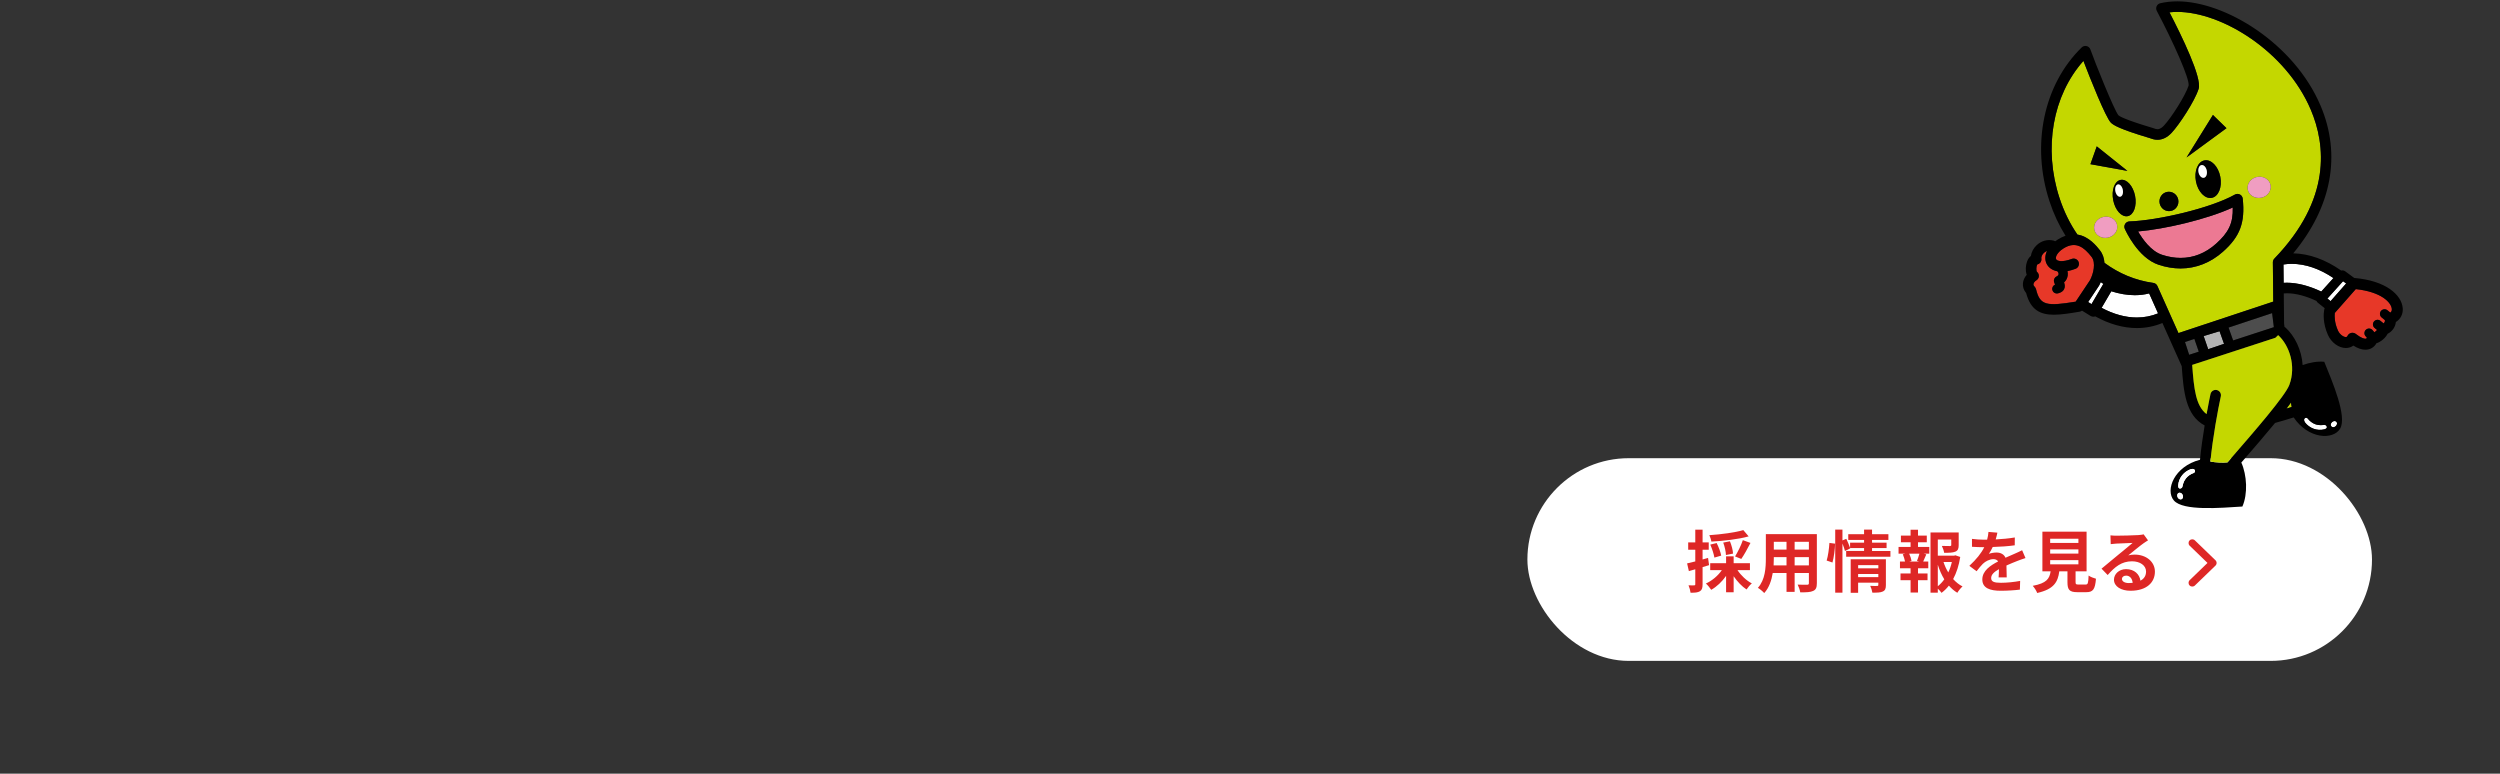 <svg id="a" xmlns="http://www.w3.org/2000/svg" viewBox="0 0 1480 458" width="1480" height="458"><rect x="0" y="0" width="1480" height="458" fill="#333333" stroke="none"/><defs><style>.b{fill:#c4d700;}.b,.c,.d,.e,.f,.g,.h,.i,.j{stroke-width:0px;}.c{fill:#f09dc1;}.d{fill:#e73828;}.e{fill:#de2726;}.f{fill:#ec7993;}.g{fill:#000;}.h{fill:#4d4d4d;}.i{fill:#b3b3b3;}.j{fill:#fff;}</style></defs><rect class="j" x="904.22" y="271.25" width="500" height="120" rx="60" ry="60"/><path class="e" d="M1011.77,334.57c-1.28.4-2.56.8-3.84,1.16v10.12c0,2.2-.36,3.4-1.56,4.16-1.24.76-2.92.92-5.56.88-.12-1.16-.64-3.12-1.2-4.4,1.44.08,2.84.08,3.32.04.48,0,.68-.16.68-.68v-8.84c-1.32.4-2.64.76-3.8,1.08l-1.04-4.56c1.36-.28,3.04-.72,4.84-1.16v-6.92h-4.2v-4.36h4.2v-7.52h4.32v7.52h3.64v4.36h-3.64v5.76l3.24-.92.6,4.28ZM1028.6,337.53c2.08,3.16,5.28,6.16,8.48,7.84-1.04.84-2.4,2.48-3.12,3.6-2.76-1.8-5.48-4.68-7.64-7.84v9.48h-4.48v-9.68c-2.36,3.4-5.52,6.4-8.8,8.24-.76-1.12-2.12-2.84-3.16-3.72,3.64-1.64,7.2-4.64,9.44-7.92h-6.88v-4.12h9.4v-4.04h4.48v4.04h9.64v4.12h-7.36ZM1035.2,317.54c-6.16,1.72-14.76,2.68-22.04,3.08-.16-1.08-.76-2.8-1.24-3.8,7.12-.48,15.24-1.56,20.12-3l3.16,3.72ZM1014.92,330.09c-.32-2-1.32-5.2-2.44-7.68l3.76-.96c1.2,2.32,2.36,5.44,2.72,7.48l-4.04,1.16ZM1021.76,328.57c-.04-1.88-.72-4.96-1.6-7.36l3.96-.76c.96,2.32,1.76,5.28,1.84,7.28l-4.2.84ZM1027.16,329.41c1.56-2.52,3.6-6.6,4.6-9.64l4.52,1.64c-1.72,3.4-3.8,7.12-5.44,9.48l-3.68-1.48Z"/><path class="e" d="M1075.58,345.25c0,2.56-.56,3.84-2.16,4.56-1.64.8-4.08.88-7.68.84-.16-1.28-.92-3.32-1.52-4.56,2.24.12,4.88.08,5.6.08.76,0,1.04-.24,1.04-.96v-6h-8.44v11.16h-4.8v-11.16h-8.16c-.72,4.36-2.16,8.76-5.04,11.88-.76-.88-2.68-2.52-3.76-3.08,4.36-4.8,4.72-11.92,4.72-17.52v-14.28h30.2v29.04ZM1057.62,334.73v-4.92h-7.52v.72c0,1.28-.04,2.72-.12,4.2h7.64ZM1050.1,320.73v4.64h7.52v-4.64h-7.52ZM1070.86,320.73h-8.44v4.64h8.44v-4.64ZM1070.86,334.73v-4.92h-8.44v4.92h8.44Z"/><path class="e" d="M1081.38,331.85c.84-2.72,1.44-7.2,1.64-10.44l3.36.44c-.08,3.32-.72,8.08-1.56,11.16l-3.44-1.16ZM1119.13,326.17v3.4h-26.2v-3.4h10.6v-1.72h-8.28l.08.2-3.12,1.52c-.28-1.16-.84-2.84-1.48-4.4v29.08h-4.28v-37.31h4.28v6.4l2.28-.96c.84,1.72,1.76,3.96,2.24,5.44v-3.16h8.28v-1.6h-9.36v-3.4h9.36v-2.72h4.72v2.72h9.68v3.4h-9.68v1.6h8.6v3.2h-8.6v1.72h10.88ZM1116.45,346.33c0,2.08-.4,3.2-1.84,3.84-1.4.68-3.4.68-6.16.68-.16-1.16-.72-2.88-1.28-4.04,1.64.12,3.52.08,4.04.08.56,0,.76-.16.76-.64v-1.32h-11.96v6h-4.4v-19.84h20.84v15.24ZM1100.02,334.57v1.88h11.96v-1.88h-11.96ZM1111.97,341.65v-1.84h-11.96v1.84h11.96Z"/><path class="e" d="M1135.46,323.77h6.68v4h-3.32l1.56.4c-.68,1.48-1.28,3.04-1.84,4.24h3v4h-6.08v3.08h5.64v4h-5.64v7.28h-4.4v-7.28h-5.96v-4h5.96v-3.08h-6.28v-4h3c-.24-1.28-.76-2.96-1.32-4.28l1.44-.36h-3.96v-4h7.12v-2.76h-5.72v-3.92h5.72v-3.48h4.4v3.48h5.2v3.92h-5.2v2.76ZM1134.86,332.05c.48-1.2,1.08-2.92,1.44-4.28h-6.08c.68,1.44,1.24,3.16,1.4,4.28l-1.28.36h5.8l-1.28-.36ZM1160.46,329.73c-.76,4.84-2.16,9.32-4.2,13.08,1.64,1.8,3.48,3.32,5.56,4.36-1.04.88-2.4,2.56-3.08,3.76-1.88-1.12-3.52-2.56-5-4.24-1.28,1.64-2.72,3.08-4.36,4.28-.52-.8-1.36-1.72-2.2-2.48v2.36h-4.32v-35.63h16.68v7.52c0,2.04-.44,3.2-2,3.84-1.52.64-3.68.68-6.6.68-.2-1.28-.8-2.92-1.36-4.08,1.96.08,4.16.08,4.76.08.6-.04.8-.16.8-.6v-3.28h-7.96v9.56h9.64l.8-.2,2.84,1ZM1147.18,347.05c1.44-1.16,2.72-2.52,3.84-4.08-1.56-2.56-2.84-5.48-3.84-8.64v12.72ZM1150.54,332.69c.72,2.2,1.68,4.28,2.84,6.2.92-1.92,1.64-4.04,2.12-6.2h-4.96Z"/><path class="e" d="M1181.45,319.34c3.8-.2,7.8-.56,11.32-1.16l-.04,4.64c-3.8.56-8.72.88-13.04,1-.68,1.48-1.48,2.92-2.28,4.08,1.04-.48,3.2-.8,4.52-.8,2.44,0,4.44,1.04,5.32,3.08,2.08-.96,3.76-1.64,5.4-2.36,1.56-.68,2.96-1.32,4.44-2.08l2,4.64c-1.28.36-3.4,1.16-4.76,1.68-1.8.72-4.08,1.6-6.52,2.72.04,2.24.12,5.2.16,7.04h-4.8c.12-1.2.16-3.12.2-4.88-3,1.72-4.6,3.28-4.6,5.28,0,2.2,1.88,2.8,5.8,2.8,3.4,0,7.84-.44,11.36-1.12l-.16,5.16c-2.64.36-7.56.68-11.32.68-6.28,0-10.92-1.52-10.92-6.68s4.8-8.32,9.36-10.68c-.6-1-1.68-1.36-2.8-1.36-2.24,0-4.72,1.28-6.24,2.76-1.2,1.2-2.36,2.64-3.72,4.4l-4.28-3.2c4.2-3.88,7.04-7.44,8.84-11.04h-.52c-1.64,0-4.56-.08-6.76-.24v-4.68c2.04.32,5,.48,7.04.48h1.92c.44-1.6.72-3.16.8-4.6l5.28.44c-.2,1-.48,2.32-1,4Z"/><path class="e" d="M1234.66,346.05c1.36,0,1.6-.68,1.8-5.32,1,.76,3.12,1.56,4.36,1.88-.52,6.32-1.76,7.96-5.72,7.96h-5.28c-4.76,0-5.88-1.44-5.88-5.92v-6.4h-4.84c-.84,6.36-3.2,10.56-13.08,12.8-.44-1.28-1.72-3.24-2.64-4.24,8.2-1.52,9.92-4.2,10.6-8.56h-4.88v-23.48h26.16v23.48h-6.52v6.36c0,1.28.24,1.44,1.76,1.44h4.16ZM1213.7,321.41h16.72v-2.48h-16.72v2.48ZM1213.7,327.73h16.72v-2.48h-16.72v2.48ZM1213.7,334.09h16.72v-2.48h-16.72v2.48Z"/><path class="e" d="M1253.03,317.13c2.12,0,10.68-.16,12.96-.36,1.64-.16,2.56-.28,3.04-.44l2.6,3.56c-.92.6-1.88,1.16-2.8,1.84-2.16,1.52-6.36,5.04-8.88,7.04,1.32-.32,2.52-.44,3.8-.44,6.8,0,11.96,4.24,11.96,10.08,0,6.32-4.8,11.32-14.48,11.32-5.56,0-9.76-2.56-9.76-6.56,0-3.24,2.92-6.24,7.16-6.24,4.96,0,7.96,3.04,8.52,6.84,2.2-1.16,3.32-3,3.32-5.44,0-3.6-3.6-6.04-8.32-6.04-6.12,0-10.12,3.24-14.4,8.12l-3.64-3.76c2.84-2.28,7.68-6.36,10.04-8.32,2.24-1.84,6.4-5.2,8.36-6.92-2.04.04-7.56.28-9.68.4-1.08.08-2.36.2-3.28.32l-.16-5.2c1.12.16,2.52.2,3.64.2ZM1260.22,345.17c.84,0,1.6-.04,2.32-.12-.24-2.6-1.72-4.28-3.88-4.28-1.52,0-2.48.92-2.48,1.92,0,1.48,1.64,2.48,4.04,2.48Z"/><path class="e" d="M1312.23,333.25c0,.6-.24,1.17-.67,1.59l-12.2,11.79c-.88.85-2.27.82-3.12-.05-.85-.87-.83-2.27.05-3.12l10.55-10.2-10.55-10.2c-.88-.85-.9-2.25-.05-3.12.85-.88,2.25-.9,3.12-.05l12.2,11.79c.43.42.67.99.67,1.59Z"/><path class="j" d="M1272.3,173.7c-2.65.7-5.49,1.06-8.5,1.06-4.45,0-9.19-.82-13.91-2.32l-5.74,9.8c7.03,3.76,14.12,5.73,20.88,5.73h0c4.43,0,8.66-.85,12.56-2.46l-5.28-11.81Z"/><path class="j" d="M1374.19,172.61l7.22-8c-8.19-5.53-16.63-8.42-24.76-8.42-1.64,0-3.25.16-4.84.39l.11,10.86c.64-.04,1.29-.07,1.95-.07,6.15,0,13.23,1.87,20.33,5.23Z"/><path class="b" d="M1356.25,238.28c-.82,1.14-1.69,2.34-2.67,3.63,1.02-.32,2.06-.65,3.11-.98-.11-.87-.26-1.75-.44-2.64Z"/><path class="b" d="M1345.53,155.3c0-.82.31-1.61.88-2.2,33.87-35.12,30.43-67.31,21.58-88.14-14.72-34.64-52.73-57.91-79-57.91-1.6,0-3.16.09-4.66.26,7.16,13.8,19.34,38.77,17.26,45.28-2.34,7.36-11.49,21.24-16,26.04-2.56,2.73-5.37,4.11-8.37,4.11-1.86,0-3.35-.54-4.23-.87-.15-.05-.28-.1-.39-.14-.16-.05-.48-.14-.93-.28-16.69-5-20.54-7.34-22.02-8.82-3.16-3.15-12.36-26.44-16.27-36.58-18.21,20.47-23.8,51.76-14.14,81.21,2.63,8,6.21,15.26,10.59,21.61,6.8,1.04,11.38,6.85,13.31,9.31,1.73,2.2,2.5,4.78,2.69,7.41,8.48,6.3,18.28,10.41,28.93,11.89,1.07.15,1.98.84,2.42,1.82l12.47,27.88,56.12-18.63-.24-23.25ZM1336.22,104.75c3.73-.73,7.29,1.44,7.95,4.84.66,3.4-1.82,6.74-5.55,7.47-3.73.73-7.29-1.43-7.95-4.83-.66-3.4,1.82-6.74,5.55-7.47ZM1310.05,68.05l8.03,7.83-23.65,17.34,15.62-25.17ZM1309.38,117.13c-3.98.78-8.18-3.56-9.37-9.68-1.2-6.13,1.06-11.73,5.04-12.5,3.98-.78,8.18,3.56,9.37,9.68,1.2,6.12-1.06,11.72-5.04,12.5ZM1282.91,113.62c3.04-.59,6,1.45,6.61,4.56.61,3.12-1.36,6.12-4.41,6.72-3.04.59-6-1.45-6.6-4.56-.61-3.11,1.36-6.11,4.4-6.71ZM1241.28,86.64l18.16,14.54-21.92-3.97,3.75-10.57ZM1247.77,140.69c-3.73.73-7.29-1.44-7.95-4.83-.66-3.39,1.82-6.74,5.55-7.47,3.73-.73,7.29,1.43,7.95,4.84.66,3.4-1.82,6.74-5.55,7.47ZM1251.01,118.5c-1.16-5.93.8-11.3,4.38-11.99,3.58-.7,7.42,3.54,8.58,9.46,1.16,5.93-.8,11.3-4.38,12-3.58.7-7.42-3.54-8.57-9.47ZM1316.01,149c-7.29,6.5-15.98,9.93-25.11,9.93-4.25,0-8.61-.73-12.97-2.17-12.44-4.11-19.75-20.61-20.06-21.31-.41-.95-.33-2.04.23-2.92.56-.88,1.51-1.42,2.55-1.45,16.33-.5,47.81-7.69,62.41-15.88.92-.51,2.04-.53,2.97-.05.94.49,1.56,1.41,1.67,2.45,1.48,14.19-1.58,22.4-11.69,31.4Z"/><path class="j" d="M1245.2,168.06l-1.54-1.03c-.32.73-.64,1.39-.95,1.95-.04.08-.09.16-.14.23l-6.4,9.6,2,1.24,7.02-11.98Z"/><path class="d" d="M1228.81,178.57l8.48-12.72c2.01-3.73,3.6-10.39.93-13.8-4.23-5.39-9.17-9.71-16.63-5.01-3.91,2.47-4.92,5.27-4.36,6.38.54,1.08,3.53,1.99,9.29-.17,1.62-.6,3.42.22,4.03,1.84.61,1.61-.21,3.42-1.83,4.02-1.73.65-3.31,1.08-4.77,1.36.2.85.25,1.74.14,2.6-.21,1.6-.96,3.01-2.16,4.12.42,1.21.73,2.61-.02,4.04-.94,1.79-2.97,2.26-3.63,2.42-.21.05-.42.08-.63.08-1.24,0-2.36-.85-2.66-2.1-.31-1.32.39-2.64,1.59-3.15,0-.02-.02-.05-.03-.07-.17-.46-.36-.94-.52-1.47-.4-1.29.21-2.68,1.43-3.27,1.1-.53,1.18-1.12,1.21-1.32.09-.66-.26-1.28-.41-1.42-.13-.11-.24-.24-.34-.37-3.2-.61-5.27-2.34-6.29-4.38-1.16-2.34-1.03-5.01.19-7.6-.83.27-1.45.76-1.84,1.12-1.15,1.09-1.62,2.48-1.49,3.24.17.92-.09,1.88-.7,2.59-.45.53-1.07.89-1.74,1.03-.58,1.01-.72,3.65-.17,4.36.8.64,1.2,1.59,1.13,2.62-.07,1.02-.67,1.91-1.54,2.44-.89.54-1.57,1.45-1.66,2.22-.03.32,0,.82.68,1.48.43.41.74.95.88,1.53,2.29,9.62,6.29,10.13,23.46,7.33Z"/><path class="j" d="M1366.23,247.83c-.82-1.17-3.24-.3-1.74,2.16,2.67,3.52,7.2,5.26,11.49,4.17,2.79-.71,1.13-2.64.23-2.62-1.24.04-2.99.47-5.5-.39-1.65-.57-3.53-1.98-4.47-3.32Z"/><path class="j" d="M1382.78,252.29c.83-.77,1-1.92.39-2.59-.62-.67-1.78-.59-2.61.18-.83.76-1,1.92-.38,2.59.61.66,1.78.58,2.61-.18Z"/><path class="g" d="M1259.59,127.97c3.58-.7,5.54-6.07,4.38-12-1.16-5.92-5-10.16-8.58-9.46-3.58.7-5.54,6.07-4.38,11.99,1.16,5.93,5,10.17,8.57,9.47ZM1255.22,116.44c-1.21.24-2.51-1.2-2.91-3.21-.39-2.01.27-3.83,1.48-4.07,1.22-.23,2.52,1.2,2.91,3.21.39,2.01-.27,3.83-1.48,4.07Z"/><polygon class="g" points="1241.28 86.64 1237.53 97.2 1259.44 101.17 1241.28 86.64"/><polygon class="g" points="1310.05 68.05 1294.43 93.22 1318.08 75.88 1310.05 68.05"/><path class="j" d="M1253.79,109.17c-1.21.24-1.88,2.06-1.48,4.07.39,2.01,1.69,3.45,2.91,3.21,1.22-.24,1.88-2.05,1.48-4.07-.39-2.01-1.69-3.44-2.91-3.21Z"/><path class="g" d="M1285.11,124.9c3.04-.59,5.01-3.6,4.41-6.72-.61-3.11-3.57-5.15-6.61-4.56-3.04.6-5.01,3.6-4.4,6.71.61,3.12,3.57,5.16,6.6,4.56Z"/><path class="g" d="M1305.05,94.95c-3.98.77-6.23,6.37-5.04,12.5,1.2,6.12,5.39,10.45,9.37,9.68,3.98-.78,6.24-6.38,5.04-12.5-1.2-6.12-5.39-10.46-9.37-9.68ZM1304.7,105.25c-1.35.26-2.77-1.21-3.18-3.28-.41-2.07.36-3.97,1.71-4.24,1.35-.26,2.77,1.21,3.18,3.28.41,2.08-.36,3.97-1.71,4.24Z"/><path class="j" d="M1303.23,97.73c-1.35.27-2.11,2.16-1.71,4.24.41,2.08,1.83,3.55,3.18,3.28,1.35-.26,2.11-2.16,1.71-4.24-.4-2.08-1.83-3.55-3.18-3.28Z"/><path class="c" d="M1245.37,128.39c-3.73.73-6.21,4.08-5.55,7.47.66,3.4,4.22,5.56,7.95,4.83,3.73-.73,6.21-4.07,5.55-7.47-.66-3.4-4.23-5.56-7.95-4.84Z"/><path class="c" d="M1338.62,117.05c3.73-.73,6.21-4.07,5.55-7.47-.66-3.4-4.22-5.56-7.95-4.84-3.73.73-6.21,4.08-5.55,7.47.66,3.39,4.22,5.56,7.95,4.83Z"/><polygon class="h" points="1295.97 210.05 1301.67 208.18 1299.07 200.64 1293.51 202.49 1295.97 210.05"/><polygon class="h" points="1345.1 185.36 1319.3 193.93 1322.01 201.55 1346.13 193.69 1345.1 185.36"/><polygon class="i" points="1304.55 198.93 1307.24 206.72 1316.63 203.55 1313.98 196.08 1304.55 198.93"/><path class="f" d="M1321.79,122.84c-14.95,6.91-39.89,12.76-56.05,14.19,2.67,4.58,7.68,11.66,14.15,13.79,3.73,1.23,7.43,1.86,11.01,1.86,7.68,0,14.73-2.81,20.95-8.35,7.51-6.69,10.19-12.16,9.94-21.49Z"/><path class="g" d="M1327.7,117.59c-.11-1.05-.74-1.97-1.67-2.45-.93-.48-2.05-.46-2.97.05-14.6,8.19-46.09,15.38-62.41,15.88-1.04.03-1.99.58-2.55,1.45-.56.87-.64,1.97-.23,2.92.31.7,7.62,17.2,20.06,21.31,4.36,1.44,8.72,2.17,12.97,2.17,9.13,0,17.82-3.43,25.11-9.93,10.11-9,13.17-17.22,11.69-31.4ZM1290.9,152.68c-3.58,0-7.28-.62-11.01-1.86-6.47-2.13-11.48-9.21-14.15-13.79,16.16-1.43,41.11-7.28,56.05-14.19.25,9.34-2.44,14.81-9.94,21.49-6.22,5.54-13.27,8.35-20.95,8.35Z"/><polygon class="j" points="1388.92 167.82 1387.09 166.47 1377.82 176.75 1379.72 178.27 1388.92 167.82"/><path class="d" d="M1401.22,199.95l-.81-.95c-.98-1.15-.85-2.87.29-3.85,1.15-.98,2.87-.85,3.86.29l1.08,1.26c.53-.32,1.14-.86,1.58-1.37l-1.43-1.17c-1.17-.95-1.34-2.68-.38-3.84.96-1.17,2.68-1.34,3.85-.38l1.76,1.45s.04.04.06.06c.18-.15.35-.33.48-.53.29-.45.39-.94.3-1.46-.05-.04-.11-.05-.16-.09l-1.77-1.45c-1.17-.95-1.34-2.67-.38-3.85.95-1.17,2.68-1.34,3.85-.38l1.66,1.36c.68-.47.98-1.19.89-2.19-.36-3.91-6.37-10.11-21.32-11.71l-12.43,14.11c-.2,1.86-.24,5.74,1.87,10.42,1.04,2.3,3.26,3.85,4.68,3.85.34,0,.66-.06.98-.72.43-.87,1.23-1.51,2.18-1.73.24-.06.48-.09.73-.09.72,0,1.42.24,1.99.69,3.3,2.58,5.08,2.85,5.68,2.85h0c.26,0,.63-.01.91-.59Z"/><path class="g" d="M1422.39,182.26c-.71-7.68-9.86-16.12-28.67-17.7l-5.38-3.96c-.7-.51-1.57-.65-2.35-.43-9.25-6.49-18.94-9.99-28.39-10.2,22.79-27.49,28.57-58.23,16.16-87.45-15.69-36.92-56.49-61.72-84.76-61.72-3.58,0-6.99.38-10.14,1.12-.94.23-1.73.87-2.13,1.75-.4.88-.37,1.9.08,2.76,9.66,18.25,19.6,40.38,18.83,44.27-1.88,5.91-10.18,18.95-14.6,23.66-2,2.13-3.36,2.13-3.8,2.13-.75,0-1.46-.26-2.09-.49-.24-.09-.45-.17-.64-.22-.18-.06-.53-.17-1.03-.31-16.03-4.8-18.91-6.77-19.37-7.23-2.48-2.86-14.06-31.72-16.6-38.96-.35-1.01-1.2-1.77-2.24-2.01-1.04-.25-2.13.06-2.9.8-22.55,21.94-30.03,57.71-19.06,91.14,2.43,7.41,5.63,14.22,9.48,20.35-1.45.49-2.95,1.2-4.53,2.19-.55.34-1.07.71-1.57,1.08-.29-.18-.61-.32-.97-.41-3.62-.87-7.29.15-10.05,2.76-1.88,1.78-3.07,4.05-3.38,6.31-.96.77-1.76,1.91-2.28,3.36-.86,2.36-1.04,5.38-.2,7.83-1.23,1.41-2.03,3.12-2.23,4.85-.24,2.15.43,4.24,1.9,5.97,2.65,10.03,8.4,12.81,16.42,12.81,4.44,0,9.59-.85,15.28-1.8.51-.08.97-.3,1.37-.61l5.07,3.13c.5.31,1.07.46,1.64.46.25,0,.51-.03.76-.09.12-.03.23-.08.35-.12,8.21,4.55,16.59,6.92,24.66,6.93h0c5.33,0,10.43-1.04,15.11-3l11.44,25.57c1.07,14.89,2.23,29.06,13.56,35.09-1.04,6.29-2.08,13.46-2.74,20.3-15.23,3.92-20.75,17.96-15.47,24.1,5.45,6.34,27.65,4.41,40.56,3.59,3.28-7.46,2.71-18.58-.63-26.03,7.58-8.72,14.42-16.67,19.99-23.46,3.46-.94,7.12-2.03,11.01-3.26,8.57,12.81,23.34,13.53,27.47,6.67,4.3-7.17-4.53-27.63-9.37-39.62-3.98-.37-8.5.41-12.8,1.96-.61-9.11-4.76-17.31-10.13-22.19-.19-.17-.39-.31-.61-.42l-.25-2.04-.18-17.76c.61-.05,1.24-.09,1.88-.09,5.23,0,11.3,1.62,17.49,4.54.18.41.44.77.79,1.05l4.06,3.24c-.12.25-.21.52-.27.81-.4,2.18-.97,8,2.23,15.09,2.04,4.51,6.39,7.67,10.58,7.67,1.67,0,3.18-.5,4.43-1.43,2.61,1.64,4.96,2.44,7.14,2.44h0c2.84,0,5.2-1.42,6.53-3.83,2.32-.68,4.11-2.36,4.88-3.18.62-.66,1.29-1.5,1.77-2.44,1.41-.69,2.64-1.78,3.52-3.16.75-1.16,1.19-2.45,1.33-3.78,2.81-1.73,4.39-4.85,4.06-8.39ZM1400.31,200.54c-.61,0-2.38-.28-5.68-2.85-.58-.45-1.28-.69-1.99-.69-.24,0-.49.03-.73.09-.95.22-1.75.86-2.18,1.73-.33.67-.64.72-.98.72-1.42,0-3.64-1.55-4.68-3.85-2.11-4.68-2.07-8.56-1.87-10.42l12.43-14.11c14.95,1.59,20.96,7.8,21.32,11.71.09.99-.21,1.72-.89,2.19l-1.66-1.36c-1.17-.96-2.89-.79-3.85.38-.96,1.17-.79,2.89.38,3.85l1.77,1.45s.11.06.16.09c.09.52,0,1.01-.3,1.46-.13.21-.3.38-.48.53-.02-.01-.04-.04-.06-.06l-1.76-1.45c-1.17-.95-2.89-.79-3.85.38-.96,1.17-.79,2.89.38,3.84l1.43,1.17c-.44.5-1.05,1.04-1.58,1.37l-1.08-1.26c-.98-1.15-2.71-1.28-3.86-.29-1.15.98-1.28,2.71-.29,3.85l.81.95c-.28.58-.65.59-.91.59h0ZM1321.31,270.68c-.93,1.07-1.81,2.08-2.65,3.05-3.03.27-6.76.11-10.1-.48,1.35-14.1,4.46-30.73,6.17-38.63.36-1.69-.71-3.35-2.4-3.72-1.69-.36-3.35.71-3.72,2.4-.13.59-1.12,5.26-2.32,11.86-6.33-4.84-7.47-14.64-8.51-29.13l49.26-16.06,1.63-1.56c.05.05.09.11.14.16,6.31,5.73,10.72,17.96,6.47,29.32-2.43,6.48-20.66,27.47-33.97,42.8ZM1322.01,201.55l-2.71-7.63,25.79-8.56,1.03,8.32-24.12,7.87ZM1316.63,203.55l-9.39,3.18-2.69-7.79,9.43-2.85,2.65,7.46ZM1299.07,200.64l2.61,7.54-5.7,1.86-2.46-7.56,5.55-1.85ZM1356.25,238.28c.18.89.33,1.77.44,2.64-1.06.34-2.09.67-3.11.98.98-1.29,1.85-2.49,2.67-3.63ZM1345.77,178.55l-56.12,18.63-12.47-27.88c-.44-.99-1.36-1.67-2.42-1.82-10.65-1.47-20.45-5.59-28.93-11.89-.19-2.63-.96-5.21-2.69-7.41-1.93-2.46-6.51-8.26-13.31-9.31-4.38-6.36-7.96-13.61-10.59-21.61-9.66-29.45-4.08-60.74,14.14-81.21,3.91,10.15,13.11,33.44,16.27,36.58,1.49,1.48,5.34,3.82,22.02,8.82.45.14.77.23.93.28.12.04.25.09.39.14.89.32,2.37.87,4.23.87,3,0,5.81-1.38,8.37-4.11,4.5-4.81,13.65-18.68,16-26.04,2.08-6.52-10.1-31.48-17.26-45.28,1.5-.17,3.06-.26,4.66-.26,26.27,0,64.29,23.27,79,57.91,8.85,20.83,12.28,53.02-21.58,88.14-.57.59-.88,1.38-.88,2.2l.24,23.25ZM1265.02,187.96c-6.76,0-13.85-1.97-20.88-5.73l5.74-9.8c4.73,1.5,9.46,2.32,13.91,2.32,3.01,0,5.86-.36,8.5-1.06l5.28,11.81c-3.9,1.61-8.13,2.46-12.56,2.46h0ZM1204.48,169.71c-.69-.66-.72-1.16-.68-1.48.09-.77.77-1.68,1.66-2.22.88-.53,1.48-1.42,1.54-2.44.07-1.02-.33-1.98-1.13-2.62-.55-.72-.41-3.35.17-4.36.67-.14,1.29-.5,1.74-1.03.61-.71.87-1.66.7-2.59-.14-.76.34-2.16,1.49-3.24.39-.36,1.01-.85,1.84-1.12-1.21,2.58-1.35,5.26-.19,7.6,1.02,2.04,3.09,3.78,6.29,4.38.1.13.21.26.34.37.15.14.5.76.41,1.42-.03.19-.11.79-1.21,1.32-1.22.58-1.82,1.98-1.43,3.27.16.52.35,1.01.52,1.47,0,.02.02.04.03.07-1.21.51-1.91,1.83-1.59,3.15.3,1.26,1.42,2.1,2.66,2.1.21,0,.42-.03.63-.08.66-.16,2.69-.64,3.63-2.42.76-1.44.45-2.83.02-4.04,1.2-1.11,1.94-2.52,2.16-4.12.11-.86.06-1.75-.14-2.6,1.46-.28,3.05-.71,4.77-1.36,1.62-.61,2.44-2.41,1.83-4.02-.61-1.62-2.41-2.44-4.03-1.84-5.76,2.16-8.76,1.25-9.29.17-.55-1.11.45-3.91,4.36-6.38,7.46-4.7,12.4-.38,16.63,5.01,2.68,3.41,1.08,10.07-.93,13.8l-8.48,12.72c-17.16,2.8-21.16,2.29-23.46-7.33-.14-.59-.45-1.12-.88-1.53ZM1236.17,178.8l6.4-9.6c.05-.07.09-.15.14-.23.31-.56.63-1.22.95-1.95l1.54,1.03-7.02,11.98-2-1.24ZM1351.8,156.58c1.59-.24,3.2-.39,4.84-.39,8.13,0,16.58,2.9,24.76,8.42l-7.22,8c-7.1-3.37-14.18-5.23-20.33-5.23-.66,0-1.31.03-1.95.07l-.11-10.86ZM1387.09,166.47l1.83,1.35-9.21,10.45-1.9-1.52,9.28-10.28ZM1291.47,295.52c-.82.37-1.87-.16-2.33-1.19-.47-1.02-.17-2.16.65-2.53.83-.37,1.87.15,2.34,1.18.46,1.03.17,2.16-.65,2.54ZM1298.58,280.04c-1.57.47-3.5,1.81-4.56,3.2-1.61,2.11-1.76,3.9-2.11,5.09-.25.86-2.61,1.83-2.41-1.04.31-4.41,3.39-8.16,7.57-9.59,2.81-.65,2.87,1.93,1.5,2.34ZM1380.55,249.88c.83-.77,2-.85,2.61-.18.61.67.44,1.82-.39,2.59-.83.77-1.99.84-2.61.18-.61-.67-.44-1.83.38-2.59ZM1376.21,251.55c.89-.03,2.55,1.91-.23,2.62-4.28,1.09-8.81-.65-11.49-4.17-1.5-2.46.92-3.33,1.74-2.16.94,1.34,2.82,2.75,4.47,3.32,2.51.86,4.26.44,5.5.39Z"/><path class="b" d="M1355.28,227.88c4.25-11.36-.16-23.59-6.47-29.32-.05-.05-.09-.11-.14-.16l-1.63,1.56-49.26,16.06c1.05,14.48,2.18,24.28,8.51,29.13,1.2-6.6,2.2-11.27,2.32-11.86.36-1.69,2.03-2.76,3.72-2.4,1.69.36,2.76,2.03,2.4,3.72-1.7,7.9-4.82,24.52-6.17,38.63,3.33.59,7.06.75,10.1.48.84-.97,1.72-1.98,2.65-3.05,13.31-15.33,31.54-36.32,33.97-42.8Z"/><path class="j" d="M1297.07,277.71c-4.18,1.43-7.26,5.18-7.57,9.59-.2,2.87,2.16,1.9,2.41,1.04.35-1.19.5-2.99,2.11-5.09,1.06-1.39,2.99-2.73,4.56-3.2,1.37-.41,1.3-2.98-1.5-2.34Z"/><path class="j" d="M1289.79,291.81c-.82.37-1.12,1.5-.65,2.53.46,1.02,1.51,1.55,2.33,1.19.82-.37,1.12-1.51.65-2.54-.46-1.03-1.51-1.55-2.34-1.18Z"/></svg>
